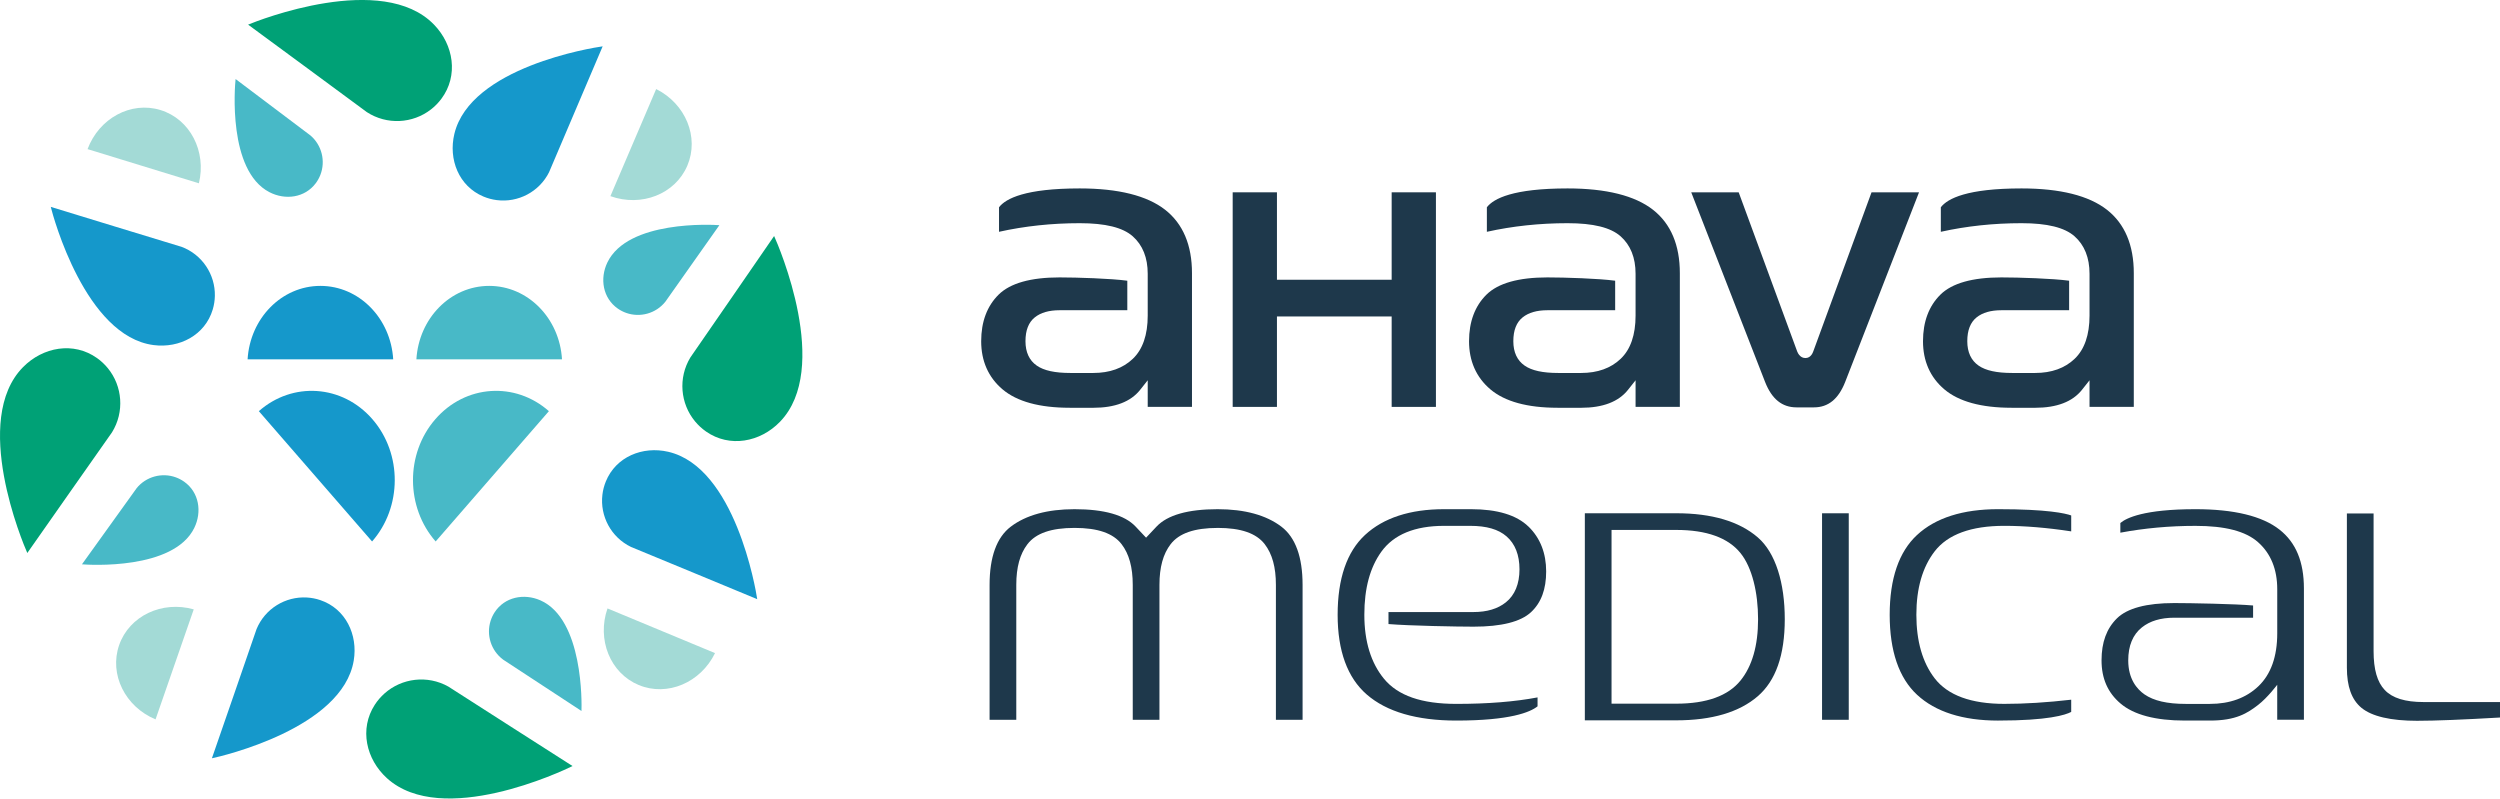 <?xml version="1.0" encoding="UTF-8"?> <svg xmlns="http://www.w3.org/2000/svg" id="Layer_2" data-name="Layer 2" viewBox="0 0 1155.51 369.07"><defs><style> .cls-1 { fill: #48b9c7; } .cls-1, .cls-2, .cls-3, .cls-4, .cls-5 { stroke-width: 0px; } .cls-2 { fill: #00a176; } .cls-3 { fill: #1598cb; } .cls-4 { fill: #a3dad6; } .cls-5 { fill: #1e384b; } </style></defs><g id="Design"><g><g><path class="cls-5" d="M494.39,188.48h10.93c10.02,0,17.31-2.79,21.67-8.31l3.49-4.4v12.3h20.46v-61.8c0-12.99-4.16-22.84-12.38-29.29-8.37-6.56-21.67-9.89-39.52-9.89-25.07,0-34.16,4.63-37.29,8.71v11.34c11.87-2.64,24.41-3.98,37.29-3.98,11.89,0,19.9,1.98,24.51,6.05,4.6,4.08,6.93,9.9,6.93,17.32v19.35c0,8.88-2.31,15.6-6.88,19.96-4.53,4.34-10.69,6.55-18.28,6.55h-10.57c-7.17,0-12.25-1.11-15.54-3.4-3.47-2.4-5.23-6.21-5.23-11.28s1.45-8.73,4.31-11.02c2.73-2.19,6.58-3.3,11.44-3.3h31.32v-13.64c-7.54-1.02-23.25-1.53-31.32-1.53-13.32,0-22.79,2.67-28.15,7.95-5.35,5.28-8.07,12.53-8.07,21.55s3.23,16.62,9.88,22.25c6.66,5.63,17.09,8.5,31,8.5Z"></path><polygon class="cls-5" points="663.69 188.07 663.69 88.89 643.23 88.89 643.23 129.3 590.21 129.3 590.21 88.89 569.75 88.89 569.75 188.07 590.21 188.07 590.21 146.27 643.23 146.27 643.23 188.07 663.69 188.07"></polygon><path class="cls-5" d="M719.88,188.48h10.93c10.02,0,17.31-2.79,21.67-8.31l3.49-4.4v12.3h20.46v-61.8c0-12.99-4.16-22.84-12.38-29.29-8.37-6.56-21.67-9.89-39.52-9.89-25.07,0-34.16,4.63-37.29,8.71v11.34c11.87-2.64,24.41-3.98,37.29-3.98,11.89,0,19.9,1.98,24.51,6.05,4.6,4.08,6.93,9.9,6.93,17.32v19.35c0,8.88-2.31,15.6-6.88,19.96-4.53,4.34-10.69,6.55-18.28,6.55h-10.57c-7.17,0-12.25-1.11-15.54-3.4-3.47-2.4-5.23-6.21-5.23-11.28s1.45-8.73,4.31-11.02c2.73-2.19,6.58-3.3,11.44-3.3h31.32v-13.64c-7.54-1.02-23.25-1.53-31.32-1.53-13.32,0-22.79,2.67-28.15,7.95-5.35,5.28-8.07,12.53-8.07,21.55s3.23,16.62,9.88,22.25c6.66,5.63,17.09,8.5,31,8.5Z"></path><path class="cls-5" d="M886.97,88.89h-21.94l-26.93,73.54c-.94,2.66-2.68,3.06-3.63,3.06s-2.74-.4-3.79-3.02l-27.05-73.57h-21.93l34.16,87.72c3.11,7.85,7.85,11.67,14.49,11.67h8.06c6.59,0,11.3-3.82,14.41-11.67l34.16-87.72Z"></path><path class="cls-5" d="M929.7,188.48h10.93c10.02,0,17.31-2.79,21.67-8.31l3.49-4.4v12.3h20.46v-61.8c0-12.99-4.16-22.84-12.38-29.29-8.37-6.56-21.67-9.89-39.52-9.89-25.07,0-34.16,4.63-37.29,8.71v11.34c11.87-2.64,24.41-3.98,37.29-3.98,11.89,0,19.9,1.98,24.51,6.05,4.6,4.08,6.93,9.9,6.93,17.32v19.35c0,8.88-2.31,15.6-6.88,19.96-4.53,4.34-10.69,6.55-18.28,6.55h-10.57c-7.17,0-12.25-1.11-15.54-3.4-3.47-2.4-5.23-6.21-5.23-11.28s1.45-8.73,4.31-11.02c2.73-2.19,6.58-3.3,11.44-3.3h31.32v-13.64c-7.54-1.02-23.25-1.53-31.32-1.53-13.32,0-22.79,2.67-28.15,7.95-5.35,5.28-8.07,12.53-8.07,21.55s3.23,16.62,9.88,22.25c6.66,5.63,17.09,8.5,31,8.5Z"></path></g><g><path class="cls-5" d="M562.81,244c10.73,0,17.85,2.46,21.75,7.52h0c3.48,4.52,5.17,10.68,5.17,18.83v62.34h12.33v-62.34c0-12.92-3.29-21.97-9.79-26.92-7.06-5.36-16.97-8.08-29.47-8.08-13.7,0-23.2,2.7-28.22,8.01l-4.86,5.16-4.86-5.16c-5.02-5.31-14.52-8.01-28.22-8.01-12.49,0-22.41,2.72-29.46,8.08-6.5,4.94-9.79,14-9.79,26.91v62.34h12.34v-62.34c0-8.15,1.69-14.3,5.17-18.82,3.89-5.06,11-7.52,21.75-7.52s17.85,2.46,21.75,7.52c3.47,4.52,5.16,10.68,5.16,18.83v62.34h12.34v-62.34c0-8.15,1.69-14.3,5.17-18.82,3.9-5.06,11.01-7.52,21.75-7.52Z"></path><path class="cls-5" d="M706.45,243.38c-5.48-5.33-14.41-8.03-26.53-8.03h-12.48c-15.69,0-27.98,4.01-36.53,11.92-8.39,7.78-12.65,20.19-12.65,36.89s4.52,29.06,13.44,36.83c9.19,8,23.13,12.06,41.41,12.06,24.92,0,34.14-3.86,37.55-6.58v-4.13c-10.43,1.99-23.04,3-37.55,3-16.05,0-26.98-3.79-33.42-11.6-6.03-7.32-9.09-17.27-9.09-29.59s2.65-21.92,7.88-29.17c5.72-7.92,15.46-11.93,28.96-11.93h12.1c7.54,0,13.03,1.59,16.78,4.86,3.98,3.46,5.99,8.59,5.99,15.25s-2.12,11.91-6.3,15.24c-3.71,2.98-8.74,4.49-14.95,4.49h-39.3v5.55c9.52.8,31.85,1.21,39.3,1.21,12.87,0,21.82-2.26,26.59-6.71,4.7-4.39,6.99-10.55,6.99-18.84s-2.67-15.37-8.18-20.73Z"></path><path class="cls-5" d="M812.45,248.38c-8.57-7.4-21.23-11.15-37.65-11.15h-42.28v95.71h42.28c16.42,0,29.09-3.74,37.65-11.14,8.28-7.14,12.48-18.96,12.48-35.61s-4.2-30.68-12.48-37.81ZM804.49,314.52c-5.72,7.11-15.71,10.72-29.69,10.72h-29.94v-80.3h29.94c13.98,0,23.97,3.61,29.69,10.73,5.37,6.67,8.1,18.3,8.1,30.53s-2.73,21.65-8.1,28.33Z"></path><rect class="cls-5" x="842.16" y="237.24" width="12.34" height="95.45"></rect><path class="cls-5" d="M923.55,333.05c23.13,0,31.13-2.59,33.77-4v-5.65c-11.11,1.28-21.51,1.93-30.94,1.93-15.29,0-26.1-3.96-32.14-11.77-5.63-7.28-8.49-17.18-8.49-29.42s2.85-22.05,8.48-29.34c6.05-7.81,16.87-11.76,32.15-11.76,9.44,0,19.83.86,30.94,2.56v-7.36c-2.7-.97-10.95-2.9-33.77-2.9-16.33,0-28.93,4.01-37.48,11.92-8.39,7.78-12.65,20.19-12.65,36.89s4.26,29.19,12.65,36.97h0c8.54,7.92,21.15,11.93,37.48,11.93Z"></path><path class="cls-5" d="M1064.88,332.69v-60.65c0-12.38-3.69-21.29-11.29-27.25-7.98-6.27-21.05-9.44-38.84-9.44-23.81,0-31.99,4.07-34.72,6.39v4.47c11.16-2.09,22.82-3.15,34.72-3.15,13.73,0,23.19,2.46,28.92,7.54,5.89,5.21,8.88,12.53,8.88,21.74v20.42c0,10.68-2.92,18.89-8.68,24.4-5.68,5.43-13.25,8.19-22.49,8.19h-11.16c-8.54,0-14.76-1.44-19.04-4.4-3.42-2.39-7.5-7.04-7.5-15.7,0-6.78,2.12-11.92,6.3-15.25,3.72-2.98,8.75-4.49,14.95-4.49h36.46v-5.65c-8.17-.73-29.22-1.12-36.46-1.12-12.8,0-21.7,2.38-26.46,7.06-4.8,4.72-7.13,11.08-7.13,19.44s2.88,14.93,8.79,19.94c6.16,5.22,16.16,7.87,29.71,7.87h11.53c12.17.04,17.47-3.49,22.25-7.16,4.51-3.45,8.92-9.4,8.92-9.4v16.19h12.34Z"></path><path class="cls-5" d="M1117.39,333.15c8.05,0,20.86-.51,38.12-1.51v-7.15h-35.29c-8.56,0-14.44-1.82-18-5.58-3.46-3.66-5.14-9.52-5.14-17.93v-63.65h-12.34v71.22c0,8.76,2.19,14.83,6.7,18.58,4.83,4,13.56,6.03,25.93,6.03Z"></path></g><g><g><path class="cls-2" d="M207.23,317.34c-9.66-5.42-21.51-3.94-29.51,3.18-1.68,1.5-3.2,3.23-4.48,5.21-7.25,11.19-4.04,25.22,5.65,33.99,25.37,22.95,81.04-3.29,85.74-5.65,0,0-57.43-36.69-57.4-36.73Z"></path><path class="cls-1" d="M232.57,304.9c-5.65-4.19-7.87-11.44-5.82-17.92.43-1.36,1.04-2.69,1.86-3.95,4.6-7.11,13.56-8.89,21.16-5.55,19.88,8.74,19.13,47.81,18.99,51.14,0,0-36.17-23.75-36.19-23.72Z"></path></g><g><path class="cls-2" d="M319.11,165.19c-5.75,9.46-4.67,21.37,2.16,29.6,1.44,1.73,3.12,3.3,5.06,4.66,10.94,7.63,25.06,4.91,34.16-4.48,23.81-24.56-.5-81.1-2.69-85.88,0,0-38.64,56.13-38.69,56.1Z"></path><path class="cls-1" d="M307.55,139.43c-4.38,5.5-11.71,7.47-18.11,5.2-1.35-.48-2.65-1.14-3.88-1.99-6.94-4.84-8.42-13.86-4.82-21.34,9.42-19.57,48.44-17.48,51.76-17.22,0,0-24.98,35.33-24.95,35.35Z"></path></g><g><path class="cls-2" d="M169.54,51.81c9.28,6.04,21.21,5.34,29.66-1.24,1.78-1.38,3.4-3.02,4.81-4.91,7.97-10.69,5.69-24.9-3.42-34.29-23.81-24.56-81.08-2.02-85.92.02,0,0,54.9,40.37,54.87,40.42Z"></path><path class="cls-1" d="M143.44,62.56c5.36,4.55,7.1,11.93,4.64,18.27-.52,1.33-1.22,2.62-2.11,3.82-5.06,6.79-14.11,7.98-21.48,4.15-19.27-10.02-15.96-48.96-15.6-52.27,0,0,34.53,26.07,34.55,26.04Z"></path></g><g><path class="cls-2" d="M51.77,199.82c5.83-9.42,4.85-21.33-1.91-29.62-1.42-1.74-3.09-3.33-5.02-4.7-10.87-7.72-25.02-5.12-34.2,4.2-24.01,24.36-.17,81.11,1.98,85.9,0,0,39.11-55.81,39.15-55.78Z"></path><path class="cls-1" d="M63.11,225.68c4.42-5.46,11.77-7.37,18.16-5.05,1.34.49,2.64,1.16,3.87,2.03,6.9,4.9,8.3,13.93,4.64,21.38-9.58,19.49-48.58,17.07-51.9,16.79,0,0,25.27-35.12,25.24-35.14Z"></path></g><g><path class="cls-3" d="M181.74,166.1c-1.12-18.95-15.73-33.96-33.65-33.96s-32.53,15.01-33.65,33.96h67.29Z"></path><path class="cls-1" d="M259.76,166.1c-1.12-18.95-15.73-33.96-33.65-33.96s-32.53,15.01-33.65,33.96h67.29Z"></path><path class="cls-1" d="M201.37,250.27c-13.82-15.73-14.09-40.48-.15-56.52,13.93-16.03,36.93-17.44,52.48-3.71l-52.33,60.22Z"></path><path class="cls-3" d="M171.97,250.27c13.82-15.73,14.09-40.48.15-56.52-13.93-16.03-36.93-17.44-52.48-3.71l52.33,60.22Z"></path></g><g><path class="cls-3" d="M291.66,252.8c-9.24-4.46-14.39-14.26-13.23-24.1.24-2.07.76-4.14,1.59-6.17,4.66-11.44,17.02-16.44,28.82-13.72,30.88,7.11,40.45,63.31,41.15,68.13,0,0-58.31-24.19-58.33-24.14Z"></path><path class="cls-4" d="M330.49,301.86c-6.64,13.65-22.04,20.25-35.27,14.76-13.23-5.5-19.42-21.07-14.43-35.4l49.7,20.65Z"></path></g><g><path class="cls-3" d="M253.83,79.51c-4.56,9.19-14.4,14.25-24.24,12.98-2.07-.27-4.13-.8-6.15-1.65-11.39-4.78-16.26-17.18-13.43-28.96,7.42-30.81,63.72-39.81,68.54-40.46,0,0-24.77,58.06-24.73,58.08Z"></path><path class="cls-4" d="M303.28,41.16c13.59,6.78,20.03,22.24,14.4,35.42-5.63,13.18-21.26,19.21-35.55,14.08l21.15-49.49Z"></path></g><g><path class="cls-3" d="M83.83,114.05c9.62,3.56,15.69,12.82,15.48,22.73-.05,2.08-.36,4.2-.99,6.29-3.54,11.83-15.36,17.99-27.37,16.42-31.42-4.12-46.33-59.15-47.49-63.87,0,0,60.36,18.49,60.37,18.44Z"></path><path class="cls-4" d="M40.47,68.93c5.3-14.23,20-22.27,33.7-18.07,13.7,4.2,21.35,19.11,17.76,33.86l-51.45-15.79Z"></path></g><g><path class="cls-3" d="M118.56,290.81c3.9-9.49,13.38-15.22,23.27-14.64,2.08.12,4.18.51,6.25,1.22,11.7,3.97,17.42,16.01,15.41,27.95-5.25,31.25-60.79,44.15-65.55,45.14,0,0,20.67-59.65,20.62-59.67Z"></path><path class="cls-4" d="M71.9,332.5c-14.02-5.81-21.53-20.79-16.83-34.33,4.7-13.54,19.87-20.64,34.48-16.52l-17.65,50.85Z"></path></g></g></g></g></svg> 
